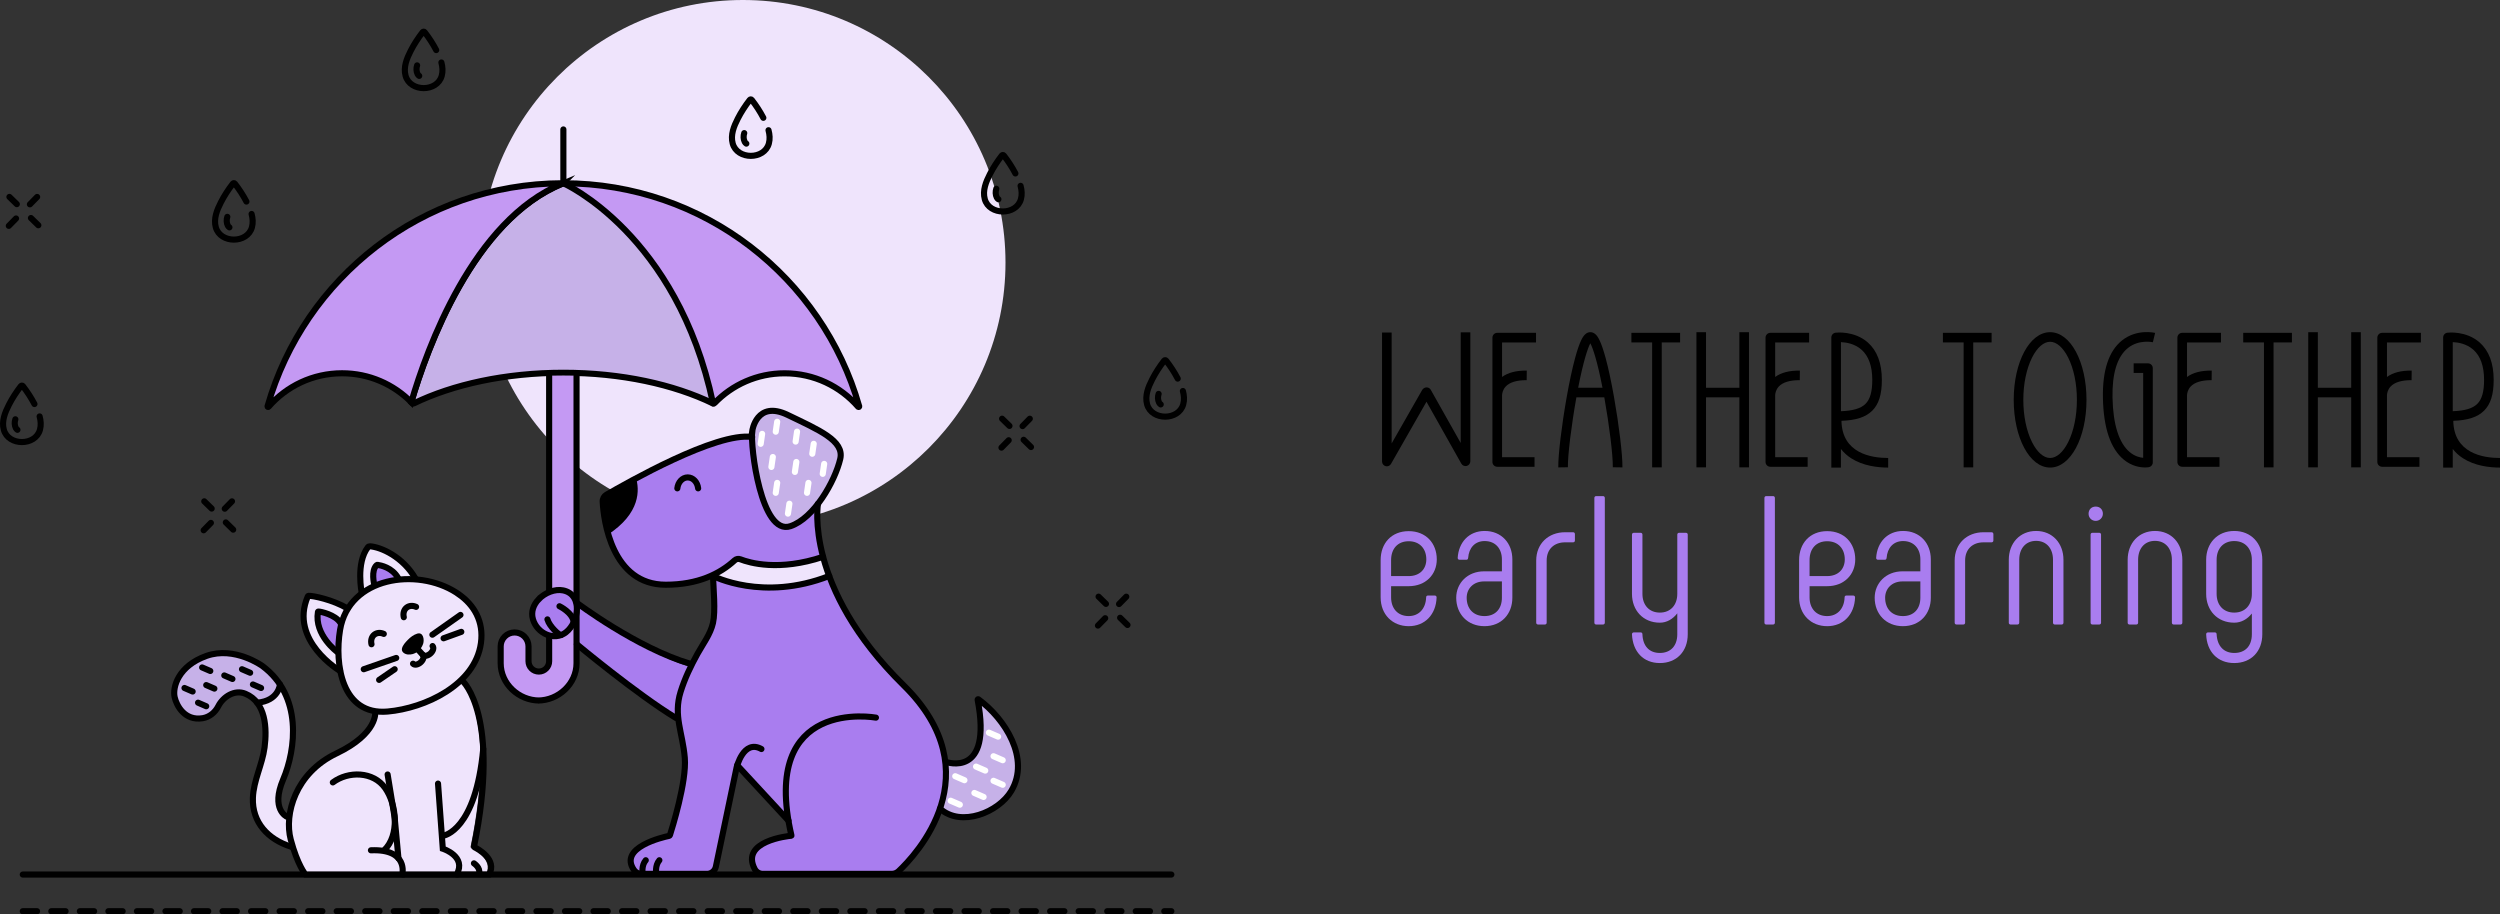 <?xml version="1.0" encoding="UTF-8"?> <svg xmlns="http://www.w3.org/2000/svg" id="Layer_1" data-name="Layer 1" viewBox="0 0 1226.46 448.53"><rect x="0" y="0" width="1226.46" height="448.53" fill="#333333" stroke="none"/><defs><style> .cls-1, .cls-2, .cls-3, .cls-4 { fill: none; } .cls-1, .cls-2, .cls-3, .cls-4, .cls-5 { stroke-miterlimit: 10; stroke-width: 3px; } .cls-1, .cls-2, .cls-3, .cls-5 { stroke-linecap: round; } .cls-1, .cls-3, .cls-4, .cls-5 { stroke: #000; } .cls-6 { fill: #a97def; } .cls-7 { fill: #efe4fc; } .cls-2 { stroke: #fff; } .cls-8 { fill: #c6b1e8; } .cls-3 { stroke-dasharray: 7; } .cls-9 { fill: #c499f3; } .cls-5 { fill: #fff; } </style></defs><g><path d="M721.32,163.03v63.27c0,1.07-.72,2.01-1.76,2.28-1.04.27-2.12-.19-2.65-1.12l-17.1-30.37-17.41,30.49c-.43.75-1.21,1.19-2.04,1.19-.2,0-.4-.03-.6-.08-1.03-.28-1.75-1.21-1.75-2.28v-63.27h4.71v54.4l14.96-26.21c.2-.35.49-.65.84-.86l.15-.09c.54-.32,1.2-.41,1.81-.25.61.16,1.13.57,1.44,1.12l14.68,26.07v-54.29h4.71Z"></path><path d="M736.89,167.99v16.94c2.89-2.13,6.96-3.19,12.12-3.13l-.05,4.71c-4.8-.05-8.36,1.03-10.3,3.12-1.41,1.52-1.71,3.26-1.77,4.17v30.48s15.93,0,15.93,0v4.71h-18.3c-.62,0-1.22-.25-1.67-.69-.44-.44-.69-1.04-.69-1.66v-32.07c0-.18,0-.42,0-.71v-28.22c0-1.3,1.06-2.36,2.36-2.36h19.02v4.71h-16.67Z"></path><path d="M795.93,229.3l-4.71-.07c.09-5.78-1.69-20.44-4.14-34.11-.01-.06-.02-.12-.03-.19h-13.7c-.01.06-.02.12-.03.19-2.45,13.67-4.23,28.33-4.14,34.11l-4.71.07c-.09-6.04,1.65-20.58,4.14-34.58,1.32-7.43,2.74-14,4.09-19.01,2.24-8.29,3.83-10.57,4.83-11.57.99-.99,1.98-1.19,2.66-1.18h.03c.66-.01,1.67.2,2.66,1.18,1.01,1,2.6,3.29,4.84,11.57,1.35,5.01,2.76,11.58,4.08,19.01,2.49,14,4.23,28.54,4.14,34.58ZM786.16,190.23c-2.58-13.22-4.74-19.53-5.97-21.81-1.23,2.28-3.39,8.59-5.97,21.81h11.94Z"></path><path d="M824.23,163.28v4.71h-9.01v61.29h-4.71v-61.29h-10.17v-4.71h23.89Z"></path><path d="M858.02,162.97v66.31h-4.71v-34.35h-16.36v34.35h-4.71v-66.31h4.71v27.26h16.36v-27.26h4.71Z"></path><path d="M870.87,167.99v16.94c2.89-2.13,6.96-3.19,12.12-3.13l-.05,4.71c-4.8-.05-8.36,1.03-10.3,3.12-1.41,1.52-1.71,3.26-1.77,4.17v30.48s15.93,0,15.93,0v4.71h-18.3c-.62,0-1.22-.25-1.67-.69-.44-.44-.69-1.04-.69-1.66v-32.07c0-.18,0-.42,0-.71v-28.22c0-1.3,1.06-2.36,2.36-2.36h19.02v4.71h-16.67Z"></path><path d="M926.31,224.68v4.71c-5.05,0-12.31-.8-18.2-4.6-1.96-1.27-3.62-2.78-4.98-4.53v9.13h-4.71v-63.83c0-1.19.89-2.19,2.07-2.34.37-.05,9.21-1.06,15.84,4.8,4.56,4.04,6.88,10.21,6.88,18.36,0,7.11-1.5,11.91-4.73,15.11-3.16,3.13-7.88,4.7-15.09,4.95.28,15.86,14.44,18.24,22.92,18.24ZM903.14,201.73c5.93-.2,9.78-1.36,12.03-3.59,2.28-2.26,3.34-6,3.34-11.76,0-6.74-1.78-11.73-5.29-14.83-3.37-2.97-7.6-3.61-10.08-3.7v33.88Z"></path><path d="M977.05,163.28v4.71h-9.01v61.29h-4.71v-61.29h-10.17v-4.71h23.89Z"></path><path d="M1023.6,196.17c0,18.62-7.84,33.21-17.85,33.21s-17.85-14.59-17.85-33.21,7.84-33.21,17.85-33.21,17.85,14.59,17.85,33.21ZM1014.6,216.94c2.76-5.51,4.29-12.88,4.29-20.77s-1.52-15.26-4.29-20.76c-2.47-4.92-5.7-7.74-8.85-7.74s-6.38,2.82-8.85,7.74c-2.76,5.51-4.29,12.88-4.29,20.76s1.52,15.26,4.29,20.77c2.47,4.92,5.7,7.74,8.85,7.74s6.38-2.82,8.85-7.74Z"></path><path d="M1036.37,195.14c.25,13.08,3.18,22.31,8.48,26.69,2.45,2.03,4.92,2.62,6.56,2.76v-41.63h-4.68v-4.71h7.04c1.3,0,2.35,1.05,2.35,2.36v46.27c0,1.13-.81,2.1-1.92,2.31-.08.02-.78.14-1.87.14-2.3,0-6.39-.54-10.36-3.77-6.55-5.33-10.02-15.53-10.31-30.33-.26-13.53,2.88-23.02,9.34-28.19,7.28-5.83,15.91-3.81,16.27-3.72l-1.11,4.58c-.07-.02-6.83-1.54-12.27,2.86-5.23,4.23-7.76,12.43-7.53,24.39Z"></path><path d="M1072.92,167.99v16.94c2.89-2.13,6.96-3.19,12.12-3.13l-.05,4.71c-4.8-.05-8.36,1.03-10.3,3.12-1.41,1.52-1.71,3.26-1.77,4.17v30.48s15.93,0,15.93,0v4.71h-18.3c-.62,0-1.22-.25-1.67-.69-.44-.44-.69-1.04-.69-1.66v-32.07c0-.18,0-.42,0-.71v-28.22c0-1.3,1.06-2.36,2.36-2.36h19.02v4.71h-16.67Z"></path><path d="M1124.38,163.28v4.71h-9.01v61.29h-4.71v-61.29h-10.17v-4.71h23.89Z"></path><path d="M1158.17,162.97v66.31h-4.71v-34.35h-16.36v34.35h-4.71v-66.31h4.71v27.26h16.36v-27.26h4.71Z"></path><path d="M1171.01,167.99v16.94c2.89-2.13,6.96-3.19,12.12-3.13l-.05,4.71c-4.8-.05-8.36,1.03-10.3,3.12-1.41,1.52-1.71,3.26-1.77,4.17v30.48s15.93,0,15.93,0v4.71h-18.3c-.62,0-1.22-.25-1.67-.69-.44-.44-.69-1.04-.69-1.66v-32.07c0-.18,0-.42,0-.71v-28.22c0-1.3,1.06-2.36,2.36-2.36h19.02v4.71h-16.67Z"></path><path d="M1226.46,224.68v4.71c-5.05,0-12.31-.8-18.2-4.6-1.96-1.27-3.62-2.78-4.98-4.53v9.13h-4.71v-63.83c0-1.19.89-2.19,2.07-2.34.37-.05,9.21-1.06,15.84,4.8,4.56,4.04,6.88,10.21,6.88,18.36,0,7.11-1.5,11.91-4.73,15.11-3.16,3.13-7.88,4.7-15.09,4.95.28,15.86,14.44,18.24,22.92,18.24ZM1203.28,201.73c5.93-.2,9.78-1.36,12.03-3.59,2.28-2.26,3.34-6,3.34-11.76,0-6.74-1.78-11.73-5.29-14.83-3.37-2.97-7.6-3.61-10.08-3.7v33.88Z"></path></g><g><path class="cls-6" d="M677.32,293.06v-18.27c0-8.28,5.31-14.22,13.77-14.22s13.77,5.94,13.77,13.86c0,7.47-5.49,13.14-13.77,13.14h-8.64v5.49c0,5.4,3.24,9.18,8.64,9.18,5.04,0,8.37-3.69,8.55-9.18,0-.63.36-.9.9-.9h3.33c.54,0,.9.36.9.9-.27,8.46-5.76,14.13-13.68,14.13s-13.77-5.67-13.77-14.13ZM691.09,282.62c5.4,0,8.64-3.42,8.64-8.19,0-5.22-3.24-8.91-8.64-8.91s-8.64,3.69-8.64,9.27v7.83h8.64Z"></path><path class="cls-6" d="M714.4,293.24c0-7.11,5.49-12.96,13.68-12.96h8.73v-5.85c0-5.22-3.15-9-8.46-9-4.77,0-7.74,3.33-8.1,8.28-.09.63-.36.9-.9.9h-3.33c-.54,0-.9-.36-.9-.9.45-7.65,5.49-13.23,13.23-13.23,8.28,0,13.59,6.03,13.59,13.95v18.81c0,8.01-5.4,13.95-13.68,13.95s-13.86-5.94-13.86-13.95ZM736.81,293.24v-8.01h-8.73c-5.31,0-8.55,3.6-8.55,8.01,0,5.31,3.24,9,8.73,9s8.55-3.69,8.55-9Z"></path><path class="cls-6" d="M753.64,305.48v-30.51c0-8.28,6.03-13.86,14.13-13.86h3.96c.54,0,.9.36.9.9v3.15c0,.54-.36.9-.9.9h-3.96c-5.31,0-9,3.33-9,8.91v30.51c0,.54-.36.9-.9.9h-3.33c-.54,0-.9-.36-.9-.9Z"></path><path class="cls-6" d="M782.17,305.48v-61.2c0-.54.36-.9.9-.9h3.33c.54,0,.9.36.9.9v61.2c0,.54-.36.9-.9.9h-3.33c-.54,0-.9-.36-.9-.9Z"></path><path class="cls-6" d="M827.98,262.28v48.87c0,8.46-5.49,14.13-13.68,14.13s-13.32-5.67-13.68-14.13c0-.54.36-.9.9-.9h3.33c.54,0,.9.27.9.9.18,5.76,3.33,9.18,8.55,9.18s8.55-3.42,8.55-9.18v-10.26c-2.16,2.79-5.13,4.59-8.55,4.59-8.19,0-13.68-6.03-13.68-14.13v-29.07c0-.54.36-.9.9-.9h3.33c.54,0,.9.36.9.9v29.07c0,5.4,3.24,9.18,8.55,9.18s8.55-3.78,8.55-9.18v-29.07c0-.54.36-.9.9-.9h3.33c.54,0,.9.36.9.9Z"></path><path class="cls-6" d="M865.6,305.48v-61.2c0-.54.36-.9.9-.9h3.33c.54,0,.9.36.9.9v61.2c0,.54-.36.9-.9.9h-3.33c-.54,0-.9-.36-.9-.9Z"></path><path class="cls-6" d="M882.61,293.06v-18.27c0-8.28,5.31-14.22,13.77-14.22s13.77,5.94,13.77,13.86c0,7.47-5.49,13.14-13.77,13.14h-8.64v5.49c0,5.4,3.24,9.18,8.64,9.18,5.04,0,8.37-3.69,8.55-9.18,0-.63.36-.9.9-.9h3.33c.54,0,.9.36.9.9-.27,8.46-5.76,14.13-13.68,14.13s-13.77-5.67-13.77-14.13ZM896.38,282.62c5.4,0,8.64-3.42,8.64-8.19,0-5.22-3.24-8.91-8.64-8.91s-8.64,3.69-8.64,9.27v7.83h8.64Z"></path><path class="cls-6" d="M919.69,293.24c0-7.11,5.49-12.96,13.68-12.96h8.73v-5.85c0-5.22-3.15-9-8.46-9-4.77,0-7.74,3.33-8.1,8.28-.09.63-.36.9-.9.9h-3.33c-.54,0-.9-.36-.9-.9.45-7.65,5.49-13.23,13.23-13.23,8.28,0,13.59,6.03,13.59,13.95v18.81c0,8.01-5.4,13.95-13.68,13.95s-13.86-5.94-13.86-13.95ZM942.1,293.24v-8.01h-8.73c-5.31,0-8.55,3.6-8.55,8.01,0,5.31,3.24,9,8.73,9s8.55-3.69,8.55-9Z"></path><path class="cls-6" d="M958.93,305.48v-30.51c0-8.28,6.03-13.86,14.13-13.86h3.96c.54,0,.9.36.9.9v3.15c0,.54-.36.9-.9.9h-3.96c-5.31,0-9,3.33-9,8.91v30.51c0,.54-.36.9-.9.9h-3.33c-.54,0-.9-.36-.9-.9Z"></path><path class="cls-6" d="M985.48,305.48v-30.87c0-8.1,5.4-14.13,13.41-14.13s13.41,6.03,13.41,14.13v30.87c0,.54-.36.9-.9.9h-3.33c-.54,0-.9-.36-.9-.9v-30.87c0-5.49-3.15-9.27-8.28-9.27s-8.28,3.78-8.28,9.27v30.87c0,.54-.36.9-.9.9h-3.33c-.54,0-.9-.36-.9-.9Z"></path><path class="cls-6" d="M1024.62,252.03c0-2.07,1.44-3.51,3.51-3.51s3.51,1.44,3.51,3.51c0,1.89-1.53,3.51-3.51,3.51s-3.51-1.53-3.51-3.51ZM1025.61,305.48v-43.2c0-.54.36-.9.9-.9h3.33c.54,0,.9.36.9.9v43.2c0,.54-.36.9-.9.9h-3.33c-.54,0-.9-.36-.9-.9Z"></path><path class="cls-6" d="M1043.8,305.48v-30.87c0-8.1,5.4-14.13,13.41-14.13s13.41,6.03,13.41,14.13v30.87c0,.54-.36.9-.9.9h-3.33c-.54,0-.9-.36-.9-.9v-30.87c0-5.49-3.15-9.27-8.28-9.27s-8.28,3.78-8.28,9.27v30.87c0,.54-.36.9-.9.9h-3.33c-.54,0-.9-.36-.9-.9Z"></path><path class="cls-6" d="M1109.85,274.61v36.54c0,8.46-5.49,14.13-13.77,14.13s-13.5-5.67-13.77-14.13c0-.54.36-.9.9-.9h3.33c.54,0,.9.27.9.9.27,5.76,3.51,9.18,8.64,9.18,5.4,0,8.64-3.42,8.64-9.18v-10.17c-2.16,2.7-5.13,4.5-8.64,4.5-8.28,0-13.77-6.03-13.77-14.13v-16.74c0-8.1,5.49-14.13,13.77-14.13s13.77,6.03,13.77,14.13ZM1104.72,291.35v-16.74c0-5.4-3.24-9.18-8.64-9.18s-8.64,3.78-8.64,9.18v16.74c0,5.4,3.24,9.18,8.64,9.18s8.64-3.78,8.64-9.18Z"></path></g><g><circle class="cls-7" cx="364.45" cy="128.83" r="128.83"></circle><line class="cls-1" x1="11.17" y1="429.04" x2="574.65" y2="429.04"></line><line class="cls-3" x1="11.17" y1="447.03" x2="574.65" y2="447.03"></line><path class="cls-8" d="M462.11,396.98c10.42,9.31,28.78,1.76,34.97-8.68,9.4-15.86-3.09-35.45-16.12-44.96-.18-.13-.42.03-.38.25,7.4,38.72-15.52,30.48-15.52,30.48"></path><path class="cls-6" d="M465.05,374.07l-.19,1.46c-1.05-12.11-6.75-25.45-20.62-39.11-13.77-13.55-23.12-26.52-29.44-38.16l-2.43-4.71c-.72-1.46-1.39-2.9-2.01-4.31-3.82-8.96-6.56-19.8-6.56-19.82-2.98-13.64-1.55-22.01-1.55-22.01l-32.33-32.78c-17.61-2.55-61.71,22.73-71.45,28.32-1.2.69-1.92,1.99-1.85,3.38.45,9.27,4.52,40.78,30.92,40.78,9.35,0,16.91-1.87,23.04-4.75l.15.46c.2,5.9,1.32,17.24,0,23.05-1.26,5.54-4.84,10.17-7.55,15.05-3.34,6.01-6.31,12.21-8.35,18.79-3.63,11.67,1.04,19.96,2.07,32.41.97,11.63-6.32,34.82-7.28,37.82-.06.2-.23.35-.43.39-2.98.63-24.95,5.67-17.21,16.75.83,1.19,2.2,1.9,3.65,1.9h32.15c2.11,0,3.93-1.48,4.36-3.55l10.17-48.64s-7.03-3.68,1.79,1.25l22.72,24.57c-.41,6.92.1-2.47,2.42,7.56.01.05-.02.09-.07.1-1.61.15-25.1,2.63-17.94,16.34.76,1.46,2.29,2.37,3.94,2.37h63.29c1.25,0,2.46-.47,3.37-1.33,3.98-3.73,14.97-15.06,20.28-30.67"></path><path class="cls-8" d="M421.5,199.3c-18.03-63.15-76.17-109.39-145.12-109.39-44.12,17.58-66.92,81.16-74.62,107.4.16.16.33.32.49.49.18.19.47.24.7.13,19.23-9.34,45.04-15.06,73.43-15.06s54.2,5.72,73.43,15.06c.24.12.52.06.7-.13,8.69-9.03,20.9-14.66,34.43-14.66,14.39,0,27.3,6.36,36.06,16.43.2.23.58.03.5-.26Z"></path><path class="cls-9" d="M421.5,199.3c-17.98-62.98-75.85-109.13-144.54-109.39-.12,0-.16.17-.04.22,43.76,17.88,66.42,81.05,74.09,107.19,8.66-8.74,20.66-14.18,33.94-14.18,14.39,0,27.3,6.36,36.06,16.43.2.23.58.03.5-.26Z"></path><path class="cls-1" d="M421.5,199.3c-18.03-63.15-76.17-109.39-145.12-109.39-44.12,17.58-66.92,81.16-74.62,107.4.16.16.33.32.49.49.18.19.47.24.7.13,19.23-9.34,45.04-15.06,73.43-15.06s54.2,5.72,73.43,15.06c.24.12.52.06.7-.13,8.69-9.03,20.9-14.66,34.43-14.66,14.39,0,27.3,6.36,36.06,16.43.2.23.58.03.5-.26Z"></path><path class="cls-9" d="M275.84,90.12c.11-.05.08-.22-.04-.22-68.69.26-126.55,46.41-144.54,109.39-.08.3.29.5.5.26,8.76-10.07,21.67-16.43,36.06-16.43,13.28,0,25.28,5.43,33.94,14.18,7.67-26.13,30.32-89.31,74.09-107.19Z"></path><path class="cls-1" d="M275.84,90.12c.11-.05.08-.22-.04-.22-68.69.26-126.55,46.41-144.54,109.39-.08.3.29.5.5.26,8.76-10.07,21.67-16.43,36.06-16.43,13.28,0,25.28,5.43,33.94,14.18,7.67-26.13,30.32-89.31,74.09-107.19Z"></path><line class="cls-2" x1="470.88" y1="394.77" x2="466.36" y2="392.82"></line><line class="cls-2" x1="473.14" y1="382.76" x2="468.62" y2="380.8"></line><line class="cls-2" x1="483.35" y1="378.04" x2="478.83" y2="376.08"></line><line class="cls-2" x1="491.92" y1="385" x2="487.4" y2="383.04"></line><line class="cls-2" x1="482.54" y1="390.97" x2="478.02" y2="389.01"></line><line class="cls-2" x1="489.66" y1="361.39" x2="485.14" y2="359.43"></line><line class="cls-2" x1="491.92" y1="372.95" x2="487.4" y2="370.99"></line><line class="cls-1" x1="361.67" y1="375.42" x2="386.81" y2="402.61"></line><path class="cls-1" d="M276.38,63.5v26.4s55.86,24.74,73.43,108.02"></path><path d="M311.93,234.15c-8.03,4.2-14.07,7.68-15.81,8.7-.32.19-.51.53-.5.9.05,2.17.35,9.96,2.36,18.7,16.43-10.66,15.81-22.28,13.95-28.3Z"></path><path class="cls-8" d="M369.03,211.45s2.11-15.26,17.38-7.9c15.27,7.37,27.91,12.64,25.8,21.59-2.61,11.07-12.89,29.09-24.43,33-14.33,4.84-19.8-39.03-18.74-46.69Z"></path><path class="cls-1" d="M369.03,211.45s2.11-15.26,17.38-7.9c15.27,7.37,27.91,12.64,25.8,21.59-2.61,11.07-12.89,29.09-24.43,33-14.33,4.84-19.8-39.03-18.74-46.69Z"></path><path class="cls-6" d="M282.84,295.64s40.08,30.07,60.55,32.4l-4.74,28.04c-23.09-10.83-55.65-40-55.65-40"></path><path class="cls-1" d="M464.1,373.8s22.91,8.23,15.52-30.48c-.04-.22.2-.38.38-.25,13.03,9.51,25.53,29.1,16.12,44.96-6.19,10.44-24.55,17.98-34.97,8.68"></path><path class="cls-1" d="M332.29,239.57c.33-3.02,2.48-5.35,5.09-5.36,2.62,0,4.78,2.33,5.12,5.36"></path><path class="cls-7" d="M406.8,282.43c-32.56,12.77-57.02,0-57.02,0l1.78-1.42c3.42-1.82,6.35-3.97,8.86-6.27.75-.69,1.83-.88,2.78-.51,4.54,1.78,18.98,6,40.57-1.2l3.03,9.4Z"></path><line class="cls-2" x1="373.18" y1="217.73" x2="373.89" y2="212.85"></line><line class="cls-2" x1="380.57" y1="211.78" x2="381.28" y2="206.91"></line><line class="cls-2" x1="386.56" y1="251.98" x2="387.27" y2="247.11"></line><line class="cls-2" x1="378.43" y1="229.08" x2="379.14" y2="224.2"></line><line class="cls-2" x1="389.96" y1="231.52" x2="390.67" y2="226.64"></line><line class="cls-2" x1="390.32" y1="216.63" x2="391.02" y2="211.75"></line><line class="cls-2" x1="403.62" y1="232.46" x2="404.33" y2="227.58"></line><line class="cls-2" x1="398.49" y1="222.6" x2="399.2" y2="217.73"></line><line class="cls-2" x1="395.91" y1="241.77" x2="396.62" y2="236.89"></line><line class="cls-2" x1="380.57" y1="241.77" x2="381.28" y2="236.89"></line><path class="cls-9" d="M282.84,184.31v141.07c0,10.09-8.85,18.28-18.94,18.28h.66c-10.09,0-18.94-8.18-18.94-18.28v-8.28c0-3.77,3.06-6.83,6.83-6.83h0c3.77,0,6.83,3.06,6.83,6.83v7.3c0,2.79,2.26,5.06,5.06,5.06h0c2.79,0,5.06-2.26,5.06-5.06v-140.09"></path><path class="cls-1" d="M282.84,184.31v141.07c0,10.09-8.85,18.28-18.94,18.28h.66c-10.09,0-18.94-8.18-18.94-18.28v-8.28c0-3.77,3.06-6.83,6.83-6.83h0c3.77,0,6.83,3.06,6.83,6.83v7.3c0,2.79,2.26,5.06,5.06,5.06h0c2.79,0,5.06-2.26,5.06-5.06v-140.09"></path><path class="cls-6" d="M264.13,294.13c-2.42,2.6-3.74,6.04-2.67,9.69,2.03,6.95,10.44,10.85,16.16,6.4,6.45-5.02,8.37-18.55-1.33-20.58-4.02-.84-9.01,1.12-12.16,4.49Z"></path><path class="cls-4" d="M264.13,294.13c-2.42,2.6-3.74,6.04-2.67,9.69,2.03,6.95,10.44,10.85,16.16,6.4,6.45-5.02,8.37-18.55-1.33-20.58-4.02-.84-9.01,1.12-12.16,4.49Z"></path><path class="cls-5" d="M275.25,311.54c-.77.25-5.68-4.13-6.69-7.68"></path><path class="cls-1" d="M274.47,297.41s6.48,3.09,6.98,7.83"></path><path class="cls-1" d="M315.25,428.53s-.66-3.95,1.55-6.51"></path><path class="cls-1" d="M321.92,428.53s-.66-3.95,1.55-6.51"></path><path class="cls-1" d="M282.84,295.64s29.74,22.39,55.88,30.01"></path><path class="cls-1" d="M283,316.09s29.5,24.56,48.56,36.11"></path><path class="cls-1" d="M349.78,282.56c.2,5.9,1.32,17.24,0,23.05-1.26,5.54-4.84,10.17-7.55,15.05-3.34,6.01-6.31,12.21-8.35,18.79-3.63,11.67,1.04,19.96,2.07,32.41.97,11.63-6.32,34.82-7.28,37.82-.06.2-.23.35-.43.39-2.98.63-24.95,5.67-17.21,16.75.83,1.19,2.2,1.9,3.65,1.9h32.15c2.11,0,3.93-1.48,4.36-3.55l10.17-48.64s3.37-14,12.18-9.07"></path><path class="cls-1" d="M368.97,214.38c-17.61-2.55-61.71,22.73-71.45,28.32-1.2.69-1.92,1.99-1.85,3.38.45,9.27,4.52,40.78,30.92,40.78,15.86,0,26.6-5.34,33.83-11.98.75-.69,1.83-.88,2.78-.51,4.54,1.78,18.98,6,40.57-1.2"></path><path class="cls-1" d="M349.78,282.56s24.46,12.77,57.02,0"></path><path class="cls-1" d="M429.72,352.06s-57.28-10.5-41.45,57.84c.01.05-.02.09-.07.1-1.61.15-25.1,2.63-17.94,16.34.76,1.46,2.29,2.37,3.94,2.37h63.29c1.25,0,2.46-.47,3.37-1.33,8.22-7.72,46.43-47.9,2.41-91.22-49-48.22-41.99-89.01-41.99-89.01"></path><path class="cls-7" d="M230.8,415.69c13.24-64.14-4.41-81.27-4.41-81.27l-43.01,14.94s1.56,10.61-19.05,20.44c-20.13,9.6-25.71,29.8-22.4,42.26,3.31,12.46,7.21,17.09,7.21,17.09h89.15c4.41-8.05-7.49-13.46-7.49-13.46Z"></path><path class="cls-7" d="M137.34,335.77c-.01.16-.65,8.09-11.18,8.97h0c4.49,5.82,4.57,14.92,3.64,21.94-1.12,8.44-5.4,16.17-5.72,24.68-.47,12.12,7.47,20.44,18.64,23.98l-2-14.7s-8.02-3.56-1.78-18.27c5.1-12.01,8.25-31.76-1.58-46.61Z"></path><path class="cls-8" d="M137.34,335.77c-2.2-3.32-5.04-6.4-8.66-9.08,0,0-13.59-9.8-27.4-4.9-13.81,4.9-16.71,15.38-15.59,20.28.92,4.04,4.88,11.73,13.75,10.28,3.35-.55,6.11-2.84,7.65-5.86,2.37-4.68,8.02-8.32,13.27-6.16,2.47,1.01,4.36,2.55,5.81,4.43h0c10.52-.88,11.17-8.81,11.18-8.97Z"></path><path class="cls-1" d="M227.09,334.24s18.61,17.09,5.47,81.01c-.03.15.04.31.18.38,1.65.81,11.3,5.97,7.25,13.35h-15.95"></path><path class="cls-1" d="M184.08,349.19s1.56,10.61-19.05,20.44c-20.13,9.6-25.71,29.8-22.4,42.26s7.21,17.09,7.21,17.09h47.52s3.12-12.62-15.38-11.84"></path><path class="cls-1" d="M163.28,383.84c7.61-5.67,19.89-5.47,25.66,2.76s7.05,23.26-.43,30.47c-.14.13.72-.74.58-.61"></path><polyline class="cls-1" points="190.16 379.95 193.62 401.17 195.47 421.07"></polyline><path class="cls-1" d="M214.89,384.42l2.34,31.94s11.79,3.75,6.82,12.62h-26.48"></path><path class="cls-1" d="M217.61,409.94s15.78-2.31,19.46-42.63"></path><path class="cls-7" d="M225.03,291.5c7.61,5.32,12.36,13.44,10.91,23.97-2.83,20.54-27.46,31.98-45.78,33.6-24.23,2.14-27.08-26.18-22.45-43.73,6.3-23.85,39.57-26.13,57.22-13.91l.09.07Z"></path><path class="cls-7" d="M165.85,327s-21.2-10.35-14.88-34.33c.05-.19.19-.34.38-.35,2.09-.13,13.68-.49,18.56,7.34"></path><path class="cls-6" d="M165.48,319.85s-11.4-8.31-9.5-19.66c.02-.1.09-.17.19-.17,1.01-.07,8.41,1.59,10.76,5.47"></path><path class="cls-1" d="M165.48,319.85s-11.4-8.31-9.5-19.66c.02-.1.09-.17.19-.17,1.01-.07,8.41,1.59,10.76,5.47"></path><path class="cls-7" d="M177.47,290.9s-3.55-13.87,2.12-19.74c.44-.46,1.88-2.52,2.5-2.38,3.48.75,17.36,5.27,23.12,15.6"></path><path class="cls-1" d="M166.85,329.17s-25.11-14.81-15.88-36.51c.08-.18.19-.34.38-.35,2.09-.13,11.93,1.88,19.19,6.21"></path><path class="cls-1" d="M177.47,290.9s-3.01-14.63,3.02-22.45c.24-.31.63-.46,1.02-.44,5.28.36,16.04,4.99,22.32,15.83"></path><path class="cls-6" d="M183.6,286.77c-.56-2.94-.98-6.18.52-8.76.16-.28.36-.56.67-.69.25-.1.54-.07.81-.04,3.96.56,7.63,2.92,9.77,6.3"></path><path class="cls-1" d="M183.61,286.77s-1.77-6.92,1.23-9.56c.1-.09.23-.12.36-.1,1.52.23,7.21,1.25,10.14,6.5"></path><g><g><path class="cls-1" d="M202.63,325.6c.75.83,2.43.53,3.75-.67,1.32-1.2,1.79-2.84,1.04-3.66l-4.58-5.05"></path><path class="cls-1" d="M212.22,316.94c.75.83.28,2.47-1.04,3.66s-3,1.49-3.75.67"></path></g><path d="M204.64,310.86c-1.77.55-3.29,1.73-4.57,3.04-1.14,1.17-2.58,2.67-2.89,4.33-.32,1.69,1.46,2.72,2.9,2.86,3.44.32,6.47-2.06,7.51-5.25.66-2.02.1-5.93-2.95-4.98Z"></path></g><line class="cls-1" x1="101.17" y1="346.47" x2="97.16" y2="344.73"></line><line class="cls-1" x1="105.17" y1="337.82" x2="101.17" y2="336.09"></line><line class="cls-1" x1="114.03" y1="333.09" x2="110.03" y2="331.36"></line><line class="cls-1" x1="128.08" y1="337.52" x2="124.08" y2="335.79"></line><line class="cls-1" x1="94.51" y1="339.25" x2="90.5" y2="337.52"></line><line class="cls-1" x1="103.17" y1="329.17" x2="99.16" y2="327.44"></line><line class="cls-1" x1="122.72" y1="330.04" x2="118.71" y2="328.31"></line><path class="cls-1" d="M140.7,400.64s-8.02-3.56-1.78-18.27c6.24-14.7,9.58-40.99-10.25-55.69,0,0-13.59-9.8-27.4-4.9s-16.71,15.38-15.59,20.28c.92,4.04,4.88,11.73,13.75,10.28,3.35-.55,6.11-2.84,7.65-5.86,2.37-4.68,8.02-8.32,13.27-6.16,10.15,4.17,10.67,17.08,9.44,26.37-1.12,8.44-5.4,16.17-5.72,24.68-.47,12.12,7.47,20.44,18.64,23.98"></path><path class="cls-1" d="M137.34,335.76s-.55,8.09-11.18,8.97"></path><path class="cls-1" d="M225.03,291.5c7.61,5.32,12.36,13.44,10.91,23.97-2.83,20.54-27.46,31.98-45.78,33.6-22.47,1.99-26.15-23.17-23.33-40.07,4.34-26.04,37.7-30.74,57.02-18.3.37.24.73.48,1.09.73l.09.07Z"></path><path class="cls-1" d="M182.25,316.06c-.44-1.82.03-3.66,1.4-4.73,1.29-1,3.05-1.07,4.63-.35"></path><path class="cls-1" d="M198.09,302.8c-.44-1.82.03-3.66,1.4-4.73,1.29-1,3.05-1.07,4.63-.35"></path><line class="cls-1" x1="194.38" y1="322.78" x2="178.45" y2="328.31"></line><line class="cls-1" x1="193.62" y1="328.31" x2="185.99" y2="333.54"></line><line class="cls-1" x1="212.12" y1="311.38" x2="225.9" y2="301.67"></line><line class="cls-1" x1="217.61" y1="313.13" x2="226.31" y2="309.98"></line><path class="cls-1" d="M232.51,423.54s3.31,2.15,2.53,4.99"></path><line class="cls-1" x1="505.2" y1="205.42" x2="501.65" y2="209.04"></line><line class="cls-1" x1="494.85" y1="215.98" x2="491.3" y2="219.6"></line><line class="cls-1" x1="505.79" y1="219.3" x2="502.17" y2="215.76"></line><line class="cls-1" x1="495.23" y1="208.95" x2="491.61" y2="205.41"></line><line class="cls-1" x1="552.54" y1="292.72" x2="548.99" y2="296.34"></line><line class="cls-1" x1="542.19" y1="303.28" x2="538.64" y2="306.9"></line><line class="cls-1" x1="553.13" y1="306.61" x2="549.51" y2="303.06"></line><line class="cls-1" x1="542.57" y1="296.26" x2="538.94" y2="292.71"></line><line class="cls-1" x1="113.81" y1="245.95" x2="110.26" y2="249.57"></line><line class="cls-1" x1="103.46" y1="256.52" x2="99.91" y2="260.14"></line><line class="cls-1" x1="114.4" y1="259.84" x2="110.78" y2="256.29"></line><line class="cls-1" x1="103.84" y1="249.49" x2="100.21" y2="245.94"></line><line class="cls-1" x1="18.22" y1="96.62" x2="14.67" y2="100.24"></line><line class="cls-1" x1="7.87" y1="107.18" x2="4.32" y2="110.8"></line><line class="cls-1" x1="18.81" y1="110.51" x2="15.18" y2="106.96"></line><line class="cls-1" x1="8.25" y1="100.15" x2="4.62" y2="96.61"></line><path class="cls-1" d="M120.89,98.89c-1.61-3.08-3.53-6.03-5.7-8.82-.23-.3-.7-.3-.93,0-2.26,2.91-4.26,5.99-5.9,9.21-1.92,3.74-3.65,8.02-2.5,12.21,2.2,8.06,15.53,8.11,17.74,0,.6-2.18.41-4.38-.17-6.52"></path><path class="cls-1" d="M111.52,106.38c-.46,1.31-.42,3.01.23,4.27.19.37.47.67.8.89"></path><path class="cls-1" d="M577.77,185.74c-1.61-3.08-3.53-6.03-5.7-8.82-.23-.3-.7-.3-.93,0-2.26,2.91-4.26,5.99-5.9,9.21-1.92,3.74-3.65,8.02-2.5,12.21,2.2,8.06,15.53,8.11,17.74,0,.6-2.18.41-4.38-.17-6.52"></path><path class="cls-1" d="M568.4,193.24c-.46,1.31-.42,3.01.23,4.27.19.37.47.67.8.89"></path><path class="cls-1" d="M374.48,57.8c-1.61-3.08-3.53-6.03-5.7-8.82-.23-.3-.7-.3-.93,0-2.26,2.91-4.26,5.99-5.9,9.21-1.92,3.74-3.65,8.02-2.5,12.21,2.2,8.06,15.53,8.11,17.74,0,.6-2.18.41-4.38-.17-6.52"></path><path class="cls-1" d="M365.11,65.3c-.46,1.31-.42,3.01.23,4.27.19.37.47.67.8.89"></path><path class="cls-1" d="M498.14,85.09c-1.61-3.08-3.53-6.03-5.7-8.82-.23-.3-.7-.3-.93,0-2.26,2.91-4.26,5.99-5.9,9.21-1.92,3.74-3.65,8.02-2.5,12.21,2.2,8.06,15.53,8.11,17.74,0,.6-2.18.41-4.38-.17-6.52"></path><path class="cls-1" d="M488.77,92.59c-.46,1.31-.42,3.01.23,4.27.19.37.47.67.8.89"></path><path class="cls-1" d="M214,24.57c-1.61-3.08-3.53-6.03-5.7-8.82-.23-.3-.7-.3-.93,0-2.26,2.91-4.26,5.99-5.9,9.21-1.92,3.74-3.65,8.02-2.5,12.21,2.2,8.06,15.53,8.11,17.74,0,.6-2.18.41-4.38-.17-6.52"></path><path class="cls-1" d="M204.63,32.07c-.46,1.31-.42,3.01.23,4.27.19.37.47.67.8.89"></path><path class="cls-1" d="M16.9,198.21c-1.61-3.08-3.53-6.03-5.7-8.82-.23-.3-.7-.3-.93,0-2.26,2.91-4.26,5.99-5.9,9.21-1.92,3.74-3.65,8.02-2.5,12.21,2.2,8.06,15.53,8.11,17.74,0,.6-2.18.41-4.38-.17-6.52"></path><path class="cls-1" d="M7.53,205.7c-.46,1.31-.42,3.01.23,4.27.19.37.47.67.8.89"></path></g></svg> 